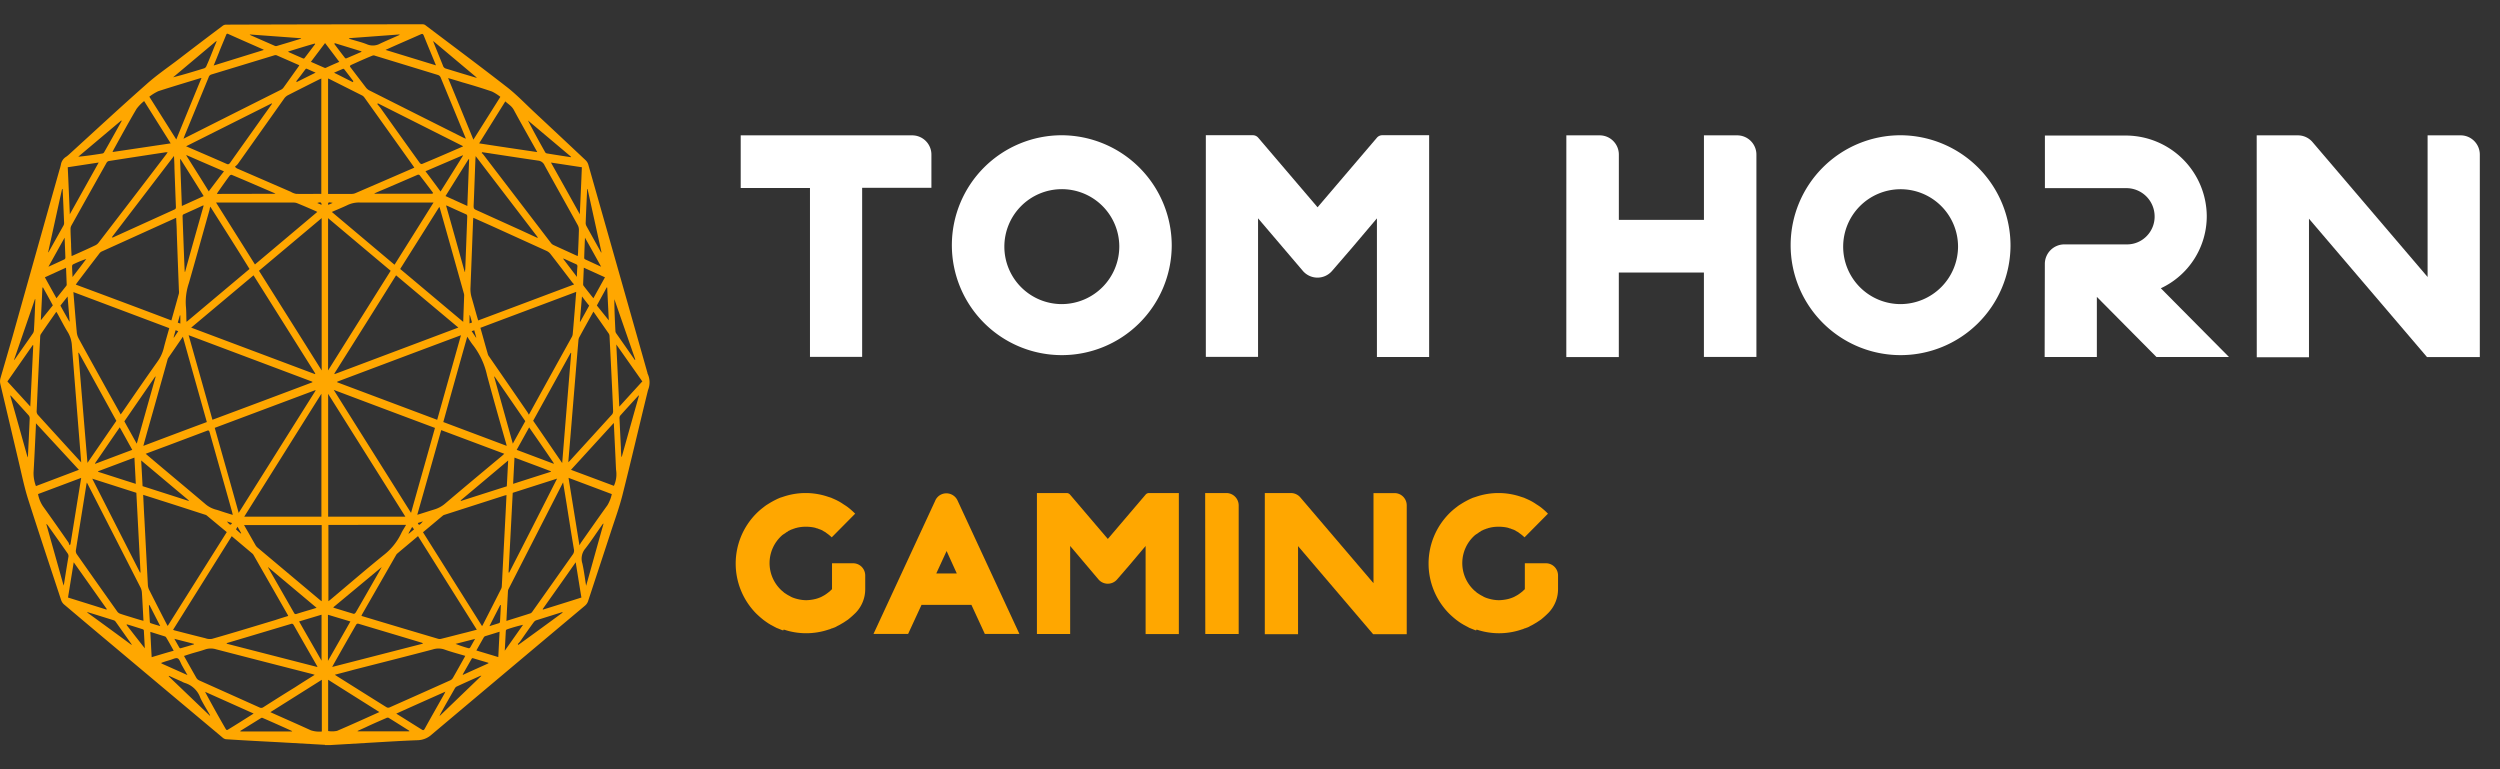<svg xmlns="http://www.w3.org/2000/svg" xmlns:xlink="http://www.w3.org/1999/xlink" width="78" height="24" viewBox="0 0 78 24">
  <rect x="0" y="0" width="78" height="24" fill="#333333" stroke="none"/>
  <defs>
    <clipPath id="clip-path">
      <rect id="Rectangle_9308" data-name="Rectangle 9308" width="78" height="24" transform="translate(-11786 -1751)" fill="#b2b2b2"/>
    </clipPath>
    <clipPath id="clip-path-2">
      <rect id="Rectangle_9307" data-name="Rectangle 9307" width="79.366" height="25.134" transform="translate(-2 -1.325)" fill="none"/>
    </clipPath>
  </defs>
  <g id="TomHorn-default" transform="translate(11786 1751)" clip-path="url(#clip-path)">
    <g id="Group_12460" data-name="Group 12460" transform="translate(-11786 -1750.242)">
      <g id="Group_12459" data-name="Group 12459" clip-path="url(#clip-path-2)">
        <path id="Path_25301" data-name="Path 25301" d="M10.14,22.481,8.717,22.4c-.561-.029-1.115-.058-1.671-.094a.217.217,0,0,1-.108-.057q-1.73-1.449-3.457-2.9-.747-.625-1.487-1.252a.315.315,0,0,1-.088-.137c-.344-1.044-.692-2.088-1.028-3.14-.124-.392-.207-.808-.305-1.216L.012,11.228a.367.367,0,0,1,.006-.2c.125-.429.25-.857.374-1.288q.73-2.6,1.464-5.2A1.565,1.565,0,0,0,1.9,4.378a.352.352,0,0,1,.167-.247.842.842,0,0,0,.083-.067c.8-.729,1.6-1.471,2.411-2.187.334-.3.691-.539,1.038-.806Q6.269.556,6.945.049A.177.177,0,0,1,7.052.011Q10.12,0,13.191,0a.138.138,0,0,1,.088.033c.852.644,1.708,1.281,2.554,1.939.28.22.543.492.811.744q.817.762,1.633,1.53a.319.319,0,0,1,.079.135q.924,3.246,1.846,6.5a.038.038,0,0,0,.006.025.633.633,0,0,1,.01.507c-.269,1.093-.524,2.193-.8,3.285-.1.394-.24.771-.364,1.154-.232.711-.467,1.419-.7,2.129a.323.323,0,0,1-.1.156q-2.391,2.006-4.781,4.019a.675.675,0,0,1-.429.18c-.467.017-.934.046-1.4.073l-1.354.08h-.149m3.057-6.64,1.841,2.926a.27.27,0,0,0,.021-.029q.29-.565.575-1.131a.2.2,0,0,0,.021-.078c.01-.17.017-.338.026-.508.027-.521.055-1.046.082-1.568.014-.254.026-.51.039-.773-.026.008-.046.01-.066.016l-1.868.6a.123.123,0,0,0-.051.025c-.207.172-.41.344-.623.521M4.467,14.68c.014.266.024.516.039.764.036.682.071,1.368.108,2.051a.391.391,0,0,0,.036.142q.268.532.54,1.06c.013.025.026.048.042.075l1.843-2.928-.631-.524a.159.159,0,0,0-.053-.022c-.461-.148-.923-.3-1.384-.445-.181-.059-.36-.115-.546-.174m-.7-2.5c.023-.03.039-.054.055-.075.364-.529.729-1.06,1.1-1.584a1.215,1.215,0,0,0,.194-.421c.051-.206.112-.407.171-.619L2.29,8.355c.035.43.067.848.106,1.259a.522.522,0,0,0,.058.188c.3.553.607,1.1.912,1.654.133.236.265.471.4.716m12.733.006a.183.183,0,0,0,.023-.035q.66-1.2,1.323-2.395a.237.237,0,0,0,.024-.084c.016-.167.03-.337.043-.505.023-.264.043-.531.066-.811-1,.377-1.993.746-2.989,1.122.08.283.155.558.234.829a.234.234,0,0,0,.042.074q.6.867,1.194,1.733c.013.022.026.045.04.073m-1.621,6.712c-.617-.98-1.224-1.948-1.836-2.922-.22.188-.438.366-.654.55a.268.268,0,0,0-.039.056L11.3,18.405a.431.431,0,0,0-.023.051.326.326,0,0,0,.048.017q1.172.353,2.347.7a.185.185,0,0,0,.093,0c.263-.065.527-.135.79-.2l.321-.084m-5.886-.434-.017-.037L7.913,16.563a.169.169,0,0,0-.035-.046l-.648-.546L5.4,18.892c.021.008.032.014.042.017.321.083.642.166.963.245a.411.411,0,0,0,.207.021c.663-.188,1.326-.392,1.988-.591.127-.043.258-.083.394-.125M12.926,4.472l-.043-.065L11.369,2.284a.213.213,0,0,0-.072-.064l-1.008-.507a.256.256,0,0,0-.053-.021v3.6h.739a.3.3,0,0,0,.117-.025l.873-.377.96-.416m-2.9.818v-3.6l-.064.027c-.325.163-.648.325-.972.491a.344.344,0,0,0-.118.1L7.419,4.359a.528.528,0,0,1-.088.083A.187.187,0,0,0,7.4,4.5l1.671.725a.487.487,0,0,0,.167.065c.262.008.526,0,.792,0m7.878,2.82c-.03-.033-.049-.051-.064-.072-.221-.289-.441-.58-.663-.864a.338.338,0,0,0-.12-.1l-1.743-.792-.552-.246c0,.042-.006.075-.007.11q-.039,1.037-.08,2.073a.922.922,0,0,0,.037.309c.059.2.112.4.168.594l.035.118c.995-.372,1.981-.744,2.989-1.122M5.348,9.236c.08-.283.159-.561.234-.837a.338.338,0,0,0,0-.1q-.035-.9-.067-1.811c0-.148-.013-.3-.019-.449a.372.372,0,0,0-.043.017L3.169,7.091a.2.2,0,0,0-.072.064q-.344.447-.686.9c-.014.019-.027.04-.046.067,1,.371,1.99.741,2.983,1.118m4.89,2.29v3.833h2.41l-2.41-3.833M7.62,15.362h2.408V11.527c-.806,1.281-1.6,2.55-2.408,3.835m2.616-9.31V10.8c.654-1.043,1.3-2.073,1.953-3.11-.654-.548-1.3-1.092-1.953-1.642m-.2,4.751V6.047c-.654.55-1.3,1.092-1.956,1.643.654,1.037,1.3,2.064,1.956,3.11m2.788,4.445c.25-.892.5-1.771.747-2.652-1.053-.394-2.1-.787-3.159-1.187.809,1.29,1.607,2.556,2.413,3.839m-5.379,0c.806-1.281,1.6-2.545,2.4-3.817a.061.061,0,0,1-.006-.014L6.7,12.591c.249.885.5,1.76.747,2.652M5.965,9.464l3.864,1.451c0-.008.006-.011.008-.019L7.91,7.832,5.965,9.464M12.359,7.83q-.961,1.536-1.926,3.065c0,.008.006.011.008.019L14.3,9.462c-.654-.548-1.3-1.088-1.945-1.632m-2.61,3.338v-.017L5.886,9.7c.25.892.5,1.763.742,2.639q1.569-.584,3.121-1.17m.771-.017a.077.077,0,0,1,0,.017l3.12,1.171c.248-.878.492-1.75.742-2.639-1.3.485-2.578.967-3.861,1.449m7.994-2.186c-.151.274-.3.539-.444.806a.253.253,0,0,0-.024.094q-.048.553-.093,1.106c-.043.529-.088,1.057-.131,1.587-.03.365-.061.73-.093,1.106.017-.016.03-.025.042-.037q.665-.728,1.33-1.46a.161.161,0,0,0,.027-.094c-.006-.2-.017-.408-.026-.612q-.041-.859-.085-1.715A.19.19,0,0,0,19,9.66c-.16-.231-.321-.459-.488-.7M2.534,13.674c-.014-.174-.026-.328-.039-.483q-.127-1.58-.252-3.164a.917.917,0,0,0-.118-.405c-.118-.188-.223-.4-.335-.6l-.033-.052c-.164.236-.325.465-.484.7a.166.166,0,0,0-.019.078q-.059,1.168-.111,2.335a.167.167,0,0,0,.037.1c.293.325.59.647.884.972l.476.52M15.8,18.614c.258-.081.505-.156.755-.238a.147.147,0,0,0,.059-.057c.42-.593.841-1.188,1.258-1.779a.2.2,0,0,0,.033-.166c-.077-.456-.149-.915-.221-1.372-.037-.231-.075-.464-.115-.708a.3.3,0,0,0-.024.043L15.872,17.61a.19.19,0,0,0-.023.07c-.017.305-.033.613-.049.934M2.709,14.3c-.006.025-.01.04-.013.056-.109.689-.221,1.375-.33,2.064a.19.19,0,0,0,.027.109q.631.9,1.264,1.791a.187.187,0,0,0,.093.07c.128.045.255.081.383.121.112.035.224.07.343.1-.016-.3-.03-.588-.048-.873a.426.426,0,0,0-.039-.156q-.815-1.6-1.634-3.2c-.011-.025-.026-.048-.043-.081M15.041,3.99c0,.01-.01.021-.014.029a.126.126,0,0,1,.039.027L17.19,6.823a.221.221,0,0,0,.085.067c.231.107.461.21.692.317a.485.485,0,0,0,.061.022c0-.038.006-.065.007-.094.01-.238.021-.478.027-.716a.31.31,0,0,0-.033-.147c-.344-.625-.694-1.243-1.038-1.871a.247.247,0,0,0-.2-.148c-.484-.07-.968-.145-1.451-.218-.1-.017-.2-.03-.3-.045M2.236,7.23A.727.727,0,0,0,2.307,7.2c.224-.1.45-.2.675-.308a.281.281,0,0,0,.1-.087q1.059-1.375,2.11-2.754c.013-.017.023-.037.04-.058H5.17q-.889.135-1.775.273a.112.112,0,0,0-.071.056q-.553.981-1.1,1.963a.21.21,0,0,0-.023.1c0,.161.011.321.017.483,0,.121.01.237.016.362m8.7-5.95c-.006.011-.011.026-.017.038q.244.322.49.642a.336.336,0,0,0,.1.094q1.48.747,2.963,1.489l.064.027c-.01-.027-.014-.043-.021-.057q-.382-.928-.767-1.859a.139.139,0,0,0-.082-.073q-.981-.3-1.962-.6a.107.107,0,0,0-.074-.006c-.234.094-.467.2-.7.306M5.726,3.569c.027-.014.04-.017.051-.025q1.495-.754,3-1.508a.211.211,0,0,0,.071-.064c.151-.209.3-.421.452-.633.013-.017.023-.037.039-.061L8.63.967a.108.108,0,0,0-.067,0l-1.971.6a.126.126,0,0,0-.083.089L5.761,3.472c-.008.025-.017.049-.035.094m4.72,16.727.042.03c.524.328,1.048.66,1.572.985a.106.106,0,0,0,.093.006q.952-.422,1.9-.848a.2.2,0,0,0,.082-.081c.115-.2.226-.4.338-.6q.023-.039.043-.08c-.223-.067-.439-.122-.654-.2a.585.585,0,0,0-.362,0c-.817.215-1.634.421-2.452.63-.2.056-.4.106-.61.161m-.62,0c-.033-.01-.049-.017-.064-.021q-1.51-.385-3.017-.776a.556.556,0,0,0-.344.008c-.162.057-.325.094-.487.147-.053.016-.107.035-.165.054.131.234.256.456.383.679a.2.2,0,0,0,.083.08l1.891.848a.112.112,0,0,0,.118-.008c.328-.209.654-.416.987-.62.2-.131.4-.255.617-.391M6.562,5.69a.316.316,0,0,0-.022.089c-.216.765-.428,1.533-.648,2.3A1.835,1.835,0,0,0,5.8,8.8c.014.138.011.283.016.421a.289.289,0,0,0,.006.062L7.785,7.634c-.4-.649-.812-1.294-1.223-1.944m7.89,3.6c.01-.29.021-.565.03-.835a.26.26,0,0,0-.014-.074q-.367-1.309-.735-2.61a.62.62,0,0,0-.026-.075L12.486,7.634c.654.548,1.3,1.093,1.967,1.651m-.626,3.123c.66.249,1.317.494,1.982.745-.011-.043-.017-.073-.026-.1-.2-.7-.4-1.4-.589-2.107a2.374,2.374,0,0,0-.429-.928c-.066-.08-.122-.175-.187-.271-.252.893-.5,1.774-.747,2.663m-9.363.745c.668-.252,1.323-.5,1.985-.745-.25-.891-.5-1.772-.747-2.663l-.458.665a.263.263,0,0,0-.027.075l-.449,1.6c-.1.352-.2.7-.3,1.069m11.265.245-1.971-.739c-.248.881-.494,1.756-.747,2.639a.4.4,0,0,0,.062-.016c.155-.048.311-.1.467-.147a.925.925,0,0,0,.344-.188c.589-.5,1.179-.992,1.775-1.489l.064-.059m-11.182,0,.071.062c.59.5,1.181.99,1.769,1.489a.845.845,0,0,0,.344.188c.088.022.174.056.261.083l.269.083c-.01-.04-.014-.064-.021-.089-.232-.827-.467-1.654-.7-2.483-.016-.057-.033-.073-.077-.056-.412.156-.827.311-1.24.467-.224.083-.447.166-.679.254m5.7,2.22V18c.024-.019.045-.033.064-.049.553-.464,1.1-.937,1.658-1.388a1.9,1.9,0,0,0,.547-.673c.043-.094.1-.174.155-.273Zm-2.634,0c.125.218.24.421.357.625a.282.282,0,0,0,.069.084l1.951,1.638c.014.011.032.022.048.035V15.624H7.607m4.708-8.131L13.527,5.56h-2.31a.826.826,0,0,0-.374.08c-.157.075-.319.139-.49.215L12.307,7.5M6.74,5.56c.413.66.814,1.293,1.214,1.933L9.9,5.854l-.053-.027c-.187-.081-.374-.163-.561-.239a.3.3,0,0,0-.112-.026H6.741m10.8,8.121c.093-1.156.187-2.292.28-3.427a.034.034,0,0,1-.014-.008q-.586,1.059-1.172,2.121c.3.435.594.866.9,1.313m-14.805,0c.306-.445.6-.875.9-1.31L2.458,10.245l-.014.008c.093,1.131.187,2.268.285,3.427m.147.492L4.37,17.108l.014-.008-.13-2.483-1.384-.443m13,2.928.016.006c.5-.972.992-1.943,1.495-2.933l-1.384.443q-.064,1.242-.13,2.483M5.429,4.107c-.654.856-1.3,1.7-1.939,2.536a.039.039,0,0,0,.036.006l1.919-.871c.039-.017.046-.043.043-.094-.016-.4-.03-.793-.045-1.191,0-.123-.008-.245-.014-.386m11.34,2.555.008-.017c-.642-.84-1.285-1.68-1.937-2.533a.727.727,0,0,1-.007.089c-.019.489-.035.979-.056,1.466,0,.073.014.094.062.119l1.428.647.5.231M8.486,2.485a.11.11,0,0,0-.008-.019L5.806,3.806c.434.188.851.366,1.267.55.046.021.074.011.108-.037.293-.417.59-.829.884-1.245.141-.2.28-.392.42-.59m5.957,1.329V3.8L11.788,2.465l-.014.027c.035.043.072.084.107.131.4.565.809,1.138,1.214,1.7.016.022.051.043.072.035.428-.177.851-.362,1.275-.546m-4.083,16.24,2.838-.729a.07.07,0,0,0-.043-.029c-.654-.2-1.308-.392-1.968-.591-.039-.011-.061.006-.083.045q-.28.486-.553.969c-.059.106-.12.21-.187.336M7.074,19.31v.016l2.833.728c-.013-.026-.016-.037-.021-.045-.24-.419-.481-.838-.72-1.261-.03-.052-.058-.051-.093-.038l-1.365.408-.632.188m-.79-17.63a.115.115,0,0,0-.039.006c-.436.134-.873.263-1.308.405a1.472,1.472,0,0,0-.28.172L5.5,3.593c.263-.645.522-1.275.786-1.917m7.694,0c.268.647.527,1.281.79,1.923l.841-1.335a1.375,1.375,0,0,0-.261-.166c-.308-.106-.619-.2-.934-.29-.143-.045-.285-.086-.439-.132m3.762,12.48c.114.7.224,1.388.34,2.1.026-.045.039-.072.055-.094.272-.387.545-.778.82-1.16a1.142,1.142,0,0,0,.134-.344c-.45-.17-.9-.338-1.349-.507m-15.567,2.1.026-.026c.111-.687.221-1.374.335-2.073l-1.346.505a1.021,1.021,0,0,0,.151.377c.271.377.535.754.8,1.136a.617.617,0,0,1,.03.083m16.98-3.812L17.815,13.9l1.339.5a.869.869,0,0,0,.067-.5c-.007-.121-.011-.239-.017-.362-.017-.36-.035-.722-.053-1.1m-18.03,0V12.5c-.023.494-.045.988-.074,1.482a1.14,1.14,0,0,0,.074.426L2.462,13.9,1.121,12.448M16.763,3.987c-.253-.454-.5-.885-.734-1.319-.071-.128-.174-.175-.263-.263l-.817,1.31c.607.094,1.205.182,1.82.273M5.325,3.714c-.28-.446-.551-.876-.828-1.319a1.307,1.307,0,0,0-.237.244c-.247.419-.481.848-.72,1.281-.008.017-.016.035-.03.065l1.815-.27m6.513,17.744c-.543-.343-1.072-.674-1.6-1.009v1.6a.733.733,0,0,0,.28-.006c.439-.188.873-.385,1.328-.59m-1.81-1-1.6,1.007.064.03c.4.179.8.354,1.2.537a.852.852,0,0,0,.341.037V20.451m10.005-9.3L19.229,9.99c.032.66.062,1.29.093,1.939.245-.269.476-.523.714-.783m-19-1.131-.013-.008L.231,11.144l.714.781c.032-.649.062-1.28.093-1.911M2.179,5.926l.9-1.613-.965.147c.023.489.043.966.064,1.467M18.153,4.46l-.963-.146c.305.545.6,1.071.9,1.613.023-.505.045-.98.064-1.468m-14.83,13.8a.082.082,0,0,0,.006-.017L2.3,16.785l-.178,1.1c.4.125.8.249,1.2.377m13.611-.016.007.016c.4-.125.8-.249,1.2-.377-.061-.368-.118-.727-.178-1.1-.348.5-.689.977-1.028,1.458m-4.57,3.264c.28.174.535.336.8.5.04.026.061.019.088-.029.2-.363.406-.723.609-1.084.01-.017.017-.037.035-.072-.511.226-1.011.45-1.526.682m-4.457,0-1.515-.678c.213.4.431.79.654,1.175a.042.042,0,0,0,.046.014c.269-.163.535-.333.817-.511M8.232.8A.2.2,0,0,0,8.2.78C7.839.62,7.474.462,7.117.3c-.035-.016-.049,0-.064.038C6.98.521,6.9.7,6.829.886c-.051.126-.1.254-.163.4L8.232.8m3.8,0,1.57.481L13.569,1.2c-.115-.283-.232-.558-.344-.84C13.2.3,13.183.29,13.132.311c-.344.154-.689.3-1.032.456A.715.715,0,0,0,12.028.8M3.879,12.385c.128.234.255.462.388.7.2-.709.393-1.4.588-2.088l-.011-.01-.964,1.4m12.512,0-.963-1.4-.011.01L16,13.084c.133-.241.258-.467.388-.7M6.353,5.655a.079.079,0,0,0-.024,0c-.2.094-.4.183-.6.273-.036.016-.033.048-.032.087.014.4.03.8.045,1.207.006.167.014.336.021.5h.013c.187-.687.384-1.374.58-2.073m8.141,2.073h.013a.422.422,0,0,1,.006-.084q.032-.819.062-1.637c0-.051-.014-.064-.043-.075-.187-.084-.383-.172-.573-.26a.236.236,0,0,0-.045-.013c.2.7.389,1.382.582,2.073m-6.138,9.2a.163.163,0,0,0,.011.035q.4.7.8,1.4a.059.059,0,0,0,.032.035.058.058,0,0,0,.048,0c.143-.045.28-.086.426-.129l.2-.061c-.514-.432-1.012-.848-1.519-1.275m3.55.021-.007-.011L10.4,18.189c.007.008.01.014.014.016.207.062.413.128.62.188.021.006.053-.022.069-.048.24-.413.476-.829.714-1.245.027-.051.058-.1.086-.153M4.452,14.411c.482.154.959.306,1.436.461a.089.089,0,0,0,0-.019c-.491-.411-.982-.825-1.483-1.245.016.283.03.536.043.8m11.408-.8c-.5.421-.992.834-1.482,1.245a.1.1,0,0,1,.006.019c.476-.153.955-.306,1.432-.457.016-.266.027-.524.043-.806M8.595,5.288l-.042-.025c-.439-.188-.881-.382-1.322-.565-.021-.008-.056.01-.072.033-.124.167-.243.338-.364.51a.478.478,0,0,0-.027.051Zm4.9,0c0-.01.011-.021.016-.029-.139-.188-.28-.372-.42-.553A.063.063,0,0,0,13.02,4.7l-.995.429c-.114.048-.228.094-.341.147v.011h1.8m1.15-1.074-.014-.006L13.9,5.359l.681.309c.019-.494.037-.974.056-1.455M5.632,4.207l-.013.008c.019.481.036.961.055,1.454l.681-.309c-.245-.394-.484-.773-.723-1.154m4.6,15.656c.24-.418.467-.819.7-1.23l-.7-.21Zm-.2,0V18.421l-.7.21c.234.414.467.813.7,1.225M6.99,4.589c-.4-.172-.785-.338-1.171-.507a.044.044,0,0,0-.006.011c.237.377.476.754.7,1.119.157-.209.311-.411.473-.623m6.292,0c.16.212.314.418.467.628.231-.365.467-.743.7-1.119a.043.043,0,0,1-.006-.011l-1.168.5m3.238,7.99-.388.7,1.153.434a.1.1,0,0,0,.006-.014c-.253-.377-.51-.745-.772-1.122m-12.383.7c-.133-.239-.259-.471-.389-.7-.262.377-.517.754-.772,1.122a.071.071,0,0,1,.006.016c.383-.145.763-.289,1.155-.435m13.063.692v-.025c-.374-.142-.753-.283-1.136-.426-.014.283-.029.545-.042.819.4-.129.788-.253,1.178-.377m-12.951.377c-.014-.283-.029-.545-.043-.819l-1.133.426v.017c.391.125.779.252,1.178.377m15.695-2.748c0-.006-.006-.008-.008-.014-.194.212-.389.424-.58.638a.163.163,0,0,0-.017.094c.013.3.029.6.043.9,0,.094.008.188.014.283h.014c.177-.633.356-1.269.534-1.9M.862,13.518a.475.475,0,0,0,.01-.052c.019-.392.039-.787.055-1.179A.147.147,0,0,0,.893,12.2c-.18-.2-.362-.4-.543-.6a.142.142,0,0,0-.033-.022c.187.654.362,1.288.546,1.939m17.964,2.069-.011-.008c-.187.261-.362.533-.554.78a.488.488,0,0,0-.093.461c.05.221.078.451.118.7.187-.66.362-1.3.543-1.936M1.985,17.514c.008-.038.014-.061.017-.081.043-.27.085-.539.131-.808a.142.142,0,0,0-.026-.121c-.2-.287-.407-.575-.61-.864l-.039-.048-.011.01c.178.631.356,1.264.538,1.911M6.755.533,6.747.523,5.4,1.654c.33-.084.654-.183.977-.283a.127.127,0,0,0,.064-.07c.093-.207.174-.418.259-.629.021-.049.04-.094.059-.14M13.524.523l-.008.008c.008.022.016.045.024.065l.28.692a.131.131,0,0,0,.093.094l.505.154.45.135V1.657L13.521.526m4.293,3.621a.073.073,0,0,0,0-.017L16.472,3c.174.34.354.666.537.991a.08.08,0,0,0,.051.037c.25.042.5.08.747.118M3.795,3.013,3.785,3q-.671.565-1.343,1.131c.255-.022.505-.061.755-.1a.078.078,0,0,0,.051-.037c.187-.327.365-.65.547-.976M1.4,7.893c.128.234.25.454.362.654.1-.129.206-.26.308-.389a.068.068,0,0,0,.011-.038c-.006-.172-.013-.343-.021-.526-.224.1-.439.2-.66.3m17.113.654c.111-.2.234-.424.362-.654l-.66-.3c-.007.183-.016.349-.021.517a.081.081,0,0,0,.013.046c.1.131.2.258.306.389M10.583,1.169c-.155-.207-.305-.405-.441-.584L9.7,1.171c.149.065.288.128.429.188a.052.052,0,0,0,.036,0c.135-.064.272-.123.422-.188m5,17.781-.45.139a.086.086,0,0,0-.042.035c-.077.134-.151.266-.232.411.232.07.457.137.684.206.013-.268.026-.521.04-.792M5.417,19.54c-.082-.147-.155-.283-.232-.408A.076.076,0,0,0,5.15,19.1l-.46-.144c.014.268.027.526.042.79.229-.068.45-.137.684-.2M7.5,22.047v.017H9.118c-.013-.011-.016-.019-.021-.021-.3-.135-.6-.27-.9-.4a.05.05,0,0,0-.048,0c-.218.134-.432.269-.646.4m5.267.016v-.017c-.215-.135-.429-.271-.646-.405a.083.083,0,0,0-.071.008c-.218.094-.434.188-.654.292l-.24.109a.1.1,0,0,0,0,.013h1.6M.437,10.476a.171.171,0,0,0,.024-.021c.187-.273.383-.546.572-.821a.234.234,0,0,0,.027-.109c.011-.174.019-.352.026-.526.006-.139.011-.283.017-.421H1.089c-.215.628-.431,1.255-.654,1.9m19.377-.008.01-.008q-.326-.942-.654-1.885c0,.334.016.66.033.99a.153.153,0,0,0,.021.07c.2.283.391.559.586.838M18.332,5.14h-.013c-.016.354-.033.711-.046,1.065A.209.209,0,0,0,18.3,6.3c.144.261.288.52.433.78.007.014.014.027.023.042a.078.078,0,0,1,.01-.011q-.216-.983-.433-1.968m-16.383,0-.013-.006c-.146.66-.29,1.315-.436,1.979.01-.006.014-.008.016-.01l.467-.834A.165.165,0,0,0,2,6.2c-.013-.35-.029-.7-.046-1.057M15.022,20.327H14.99c-.25.112-.5.223-.747.338a.149.149,0,0,0-.056.062c-.147.26-.3.52-.442.783-.01.019-.019.038-.029.057l.007.008,1.3-1.251M6.549,21.576a.012.012,0,0,1,.008-.011c-.1-.183-.215-.356-.306-.549a.742.742,0,0,0-.487-.467.465.465,0,0,1-.093-.043c-.134-.058-.268-.119-.4-.179a.062.062,0,0,0-.006.018l1.287,1.232m11-3.22v-.014h-.019l-.808.254a.181.181,0,0,0-.072.058c-.138.188-.28.391-.415.587a.866.866,0,0,1-.083.094.29.29,0,0,1,.017.027q.691-.5,1.381-1.007M4.1,19.365c0-.006.006-.01.01-.016-.17-.239-.34-.483-.51-.72a.115.115,0,0,0-.054-.035L3,18.423l-.274-.084v.017q.691.5,1.379,1.008M12.464.334V.317L10.883.434a.077.077,0,0,0,.048.029c.174.054.351.094.522.163A.469.469,0,0,0,11.865.6c.2-.094.4-.177.6-.268M9.393.45V.435L7.788.317a.28.28,0,0,0,.037.027l.753.33a.093.093,0,0,0,.066,0L9.083.543,9.39.449m9.23,8.321c.128.161.256.319.374.467-.014-.319-.033-.671-.049-1.024l-.014-.006c-.1.183-.2.366-.309.565M1.339,8.211l-.016.006c-.016.352-.033.7-.049,1.017l.374-.465c-.106-.2-.207-.377-.306-.558M18.251,6.657c-.01.23-.019.433-.024.634a.057.057,0,0,0,.023.04c.163.075.325.151.506.233-.171-.309-.333-.6-.505-.907m-16.235,0c-.173.309-.334.6-.505.907.181-.083.344-.156.505-.233a.071.071,0,0,0,.024-.048c-.006-.2-.016-.4-.024-.626M15.749,19.544l.57-.808a4.814,4.814,0,0,0-.505.144.057.057,0,0,0-.032.042c-.011.2-.021.395-.033.622M4.518,19.473c-.008-.163-.019-.362-.03-.561a.051.051,0,0,0-.029-.035c-.167-.054-.335-.107-.5-.156l-.01.019c.193.25.388.5.572.733m10.717.467v-.019c-.162-.048-.322-.094-.484-.144a.035.035,0,0,0-.037.016l-.28.491.007.014c.263-.122.529-.239.793-.359M11.276.859V.843L10.445.588c0,.008-.01.016-.014.025.111.147.221.293.333.438a.042.042,0,0,0,.043.011c.159-.065.314-.135.467-.2M5.846,20.3c-.062-.11-.114-.2-.165-.292s-.08-.2-.138-.225-.144.024-.216.045c-.093.027-.194.058-.292.094v.019l.812.363M8.993.848V.861c.155.07.311.139.467.206A.041.041,0,0,0,9.5,1.056c.111-.145.221-.292.333-.438A.114.114,0,0,0,9.821.6c-.28.08-.553.164-.83.25m9.1,8.425.011.008c.093-.166.187-.334.28-.505-.078-.094-.149-.188-.224-.287-.023.26-.045.523-.066.786m-15.932,0a.06.06,0,0,1,.013-.008c-.023-.263-.043-.526-.064-.776l-.224.283c.093.172.187.337.28.5M4.662,18.12l-.016.006c.008.172.019.346.029.518a.05.05,0,0,0,.019.038c.093.033.193.062.306.094-.121-.234-.229-.448-.338-.66m10.961.008-.016-.006c-.109.215-.219.427-.337.66.109-.035.2-.062.3-.094a.056.056,0,0,0,.03-.041c.01-.175.019-.349.027-.521M2.263,7.886c.151-.2.291-.377.429-.565a3.422,3.422,0,0,0-.42.174.082.082,0,0,0-.023.057c0,.1.01.207.014.333M18,7.885c0-.121.007-.221.014-.321a.069.069,0,0,0-.042-.08c-.111-.048-.221-.1-.333-.151-.021-.01-.043-.017-.064-.027v.016l.429.565M9.845,1.508c-.106-.046-.193-.087-.28-.123a.034.034,0,0,0-.033.014c-.093.125-.187.252-.288.377l.014.026c.187-.094.378-.188.588-.293m1.165.295c0-.01.01-.019.014-.029q-.14-.185-.28-.366c-.01-.014-.032-.025-.043-.019-.086.035-.173.074-.28.121.206.1.394.2.585.293m3.817,17.371-.61.156a3.483,3.483,0,0,0,.41.137.052.052,0,0,0,.046-.025c.05-.083.093-.167.154-.269m-9.384,0c.058.1.106.188.157.276a.045.045,0,0,0,.036.019c.139-.04.28-.081.418-.123a.06.06,0,0,0,0-.016l-.609-.156m9.285-9.869-.064-.226h-.014v.253c.024-.01.048-.019.078-.029m-9.1.029v-.25l-.016,0c-.021.074-.042.148-.064.226.032.011.053.019.078.029m-.146.21c-.023.078-.042.148-.062.22l.01.008.134-.2c-.03-.01-.051-.019-.082-.032m9.237.032.135.2.008-.008c-.021-.073-.042-.145-.062-.22-.029.01-.049.016-.082.029m-7.2,6.314.01-.014c-.036-.064-.074-.126-.114-.2l-.048.081c.055.049.1.094.151.131m5.347-.209c-.042.072-.078.135-.114.2,0,.006.006.008.008.014l.163-.135-.058-.077m-5.622-.121-.157-.048c.093.119.118.125.157.048m5.957-.051-.159.051c.033.081.048.075.159-.051M10.239,5.634l.141-.062c-.135-.027-.149-.022-.141.062m-.207,0c0-.083-.033-.094-.134-.058.049.021.093.038.134.058" transform="translate(0)" fill="#ffa700"/>
        <path id="Path_25302" data-name="Path 25302" d="M177.1,33.813h-2.161V32.17h5.35a.6.6,0,0,1,.6.6v1.037h-2.161v5.274H177.1Z" transform="translate(-151.829 -28.705)" fill="#fff"/>
        <path id="Path_25303" data-name="Path 25303" d="M220.445,35.629a3.43,3.43,0,1,1-3.43-3.46,3.445,3.445,0,0,1,3.43,3.46m-1.636,0a1.793,1.793,0,1,0-1.792,1.808,1.8,1.8,0,0,0,1.792-1.808" transform="translate(-183.887 -28.707)" fill="#fff"/>
        <path id="Path_25304" data-name="Path 25304" d="M260.086,32.17h1.466a.221.221,0,0,1,.164.077l1.852,2.171,1.852-2.171a.22.22,0,0,1,.173-.077h1.456v6.92H265.42V34.764l-.775.916-.626.725a.6.6,0,0,1-.908,0l-1.4-1.643v4.323h-1.629v-6.92Z" transform="translate(-222.46 -28.709)" fill="#fff"/>
        <path id="Path_25305" data-name="Path 25305" d="M326.026,32.17h1.037a.594.594,0,0,1,.426.176.6.6,0,0,1,.175.429v2.031h2.655V32.17h1.037a.6.6,0,0,1,.6.6v6.313h-1.638V36.451h-2.655v2.637h-1.638Z" transform="translate(-277.156 -28.705)" fill="#fff"/>
        <path id="Path_25306" data-name="Path 25306" d="M373.935,35.629a3.43,3.43,0,1,1-3.43-3.46,3.445,3.445,0,0,1,3.43,3.46m-1.637,0a1.792,1.792,0,1,0-1.792,1.808,1.8,1.8,0,0,0,1.792-1.808" transform="translate(-311.207 -28.707)" fill="#fff"/>
        <path id="Path_25307" data-name="Path 25307" d="M413.576,36.216a.61.61,0,0,1,.6-.6h1.954a.851.851,0,0,0,.629-.265A.867.867,0,0,0,417,34.7a.882.882,0,0,0-.885-.839h-2.537V32.22H416.1a2.53,2.53,0,0,1,2.528,2.508,2.482,2.482,0,0,1-1.433,2.257l2.127,2.145h-2.263l-1.86-1.876V39.13h-1.629Z" transform="translate(-349.777 -28.749)" fill="#fff"/>
        <path id="Path_25308" data-name="Path 25308" d="M452.326,32.17h1.286a.6.6,0,0,1,.454.208l3.592,4.211V32.17h1.028a.593.593,0,0,1,.426.176.6.6,0,0,1,.175.429v6.313H457.64l-3.683-4.317v4.323h-1.629Z" transform="translate(-381.917 -28.705)" fill="#fff"/>
        <path id="Path_25309" data-name="Path 25309" d="M175.5,101.355a.846.846,0,0,1-.1-.038c-.032-.01-.065-.028-.1-.038l-.072-.038-.136-.073c-.022-.017-.05-.028-.07-.045-.044-.028-.087-.06-.126-.088a2.856,2.856,0,0,1-.24-.21,2.219,2.219,0,0,1,0-3.113,2.136,2.136,0,0,1,.24-.208.971.971,0,0,1,.126-.088,2.514,2.514,0,0,1,.278-.155c.032-.017.065-.028.1-.045l.1-.032a2.168,2.168,0,0,1,1.4,0l.1.032c.032.017.065.028.1.045a1.627,1.627,0,0,1,.278.155c.044.028.087.055.132.088a2.269,2.269,0,0,1,.236.208l-.731.738a1.258,1.258,0,0,0-.169-.137h0a.25.25,0,0,0-.044-.032l-.032-.017-.044-.028a.518.518,0,0,0-.092-.038l-.044-.017a.079.079,0,0,0-.032-.01c-.01,0-.017,0-.022-.01a.1.1,0,0,1-.038-.01,1.233,1.233,0,0,0-.288-.032,1.149,1.149,0,0,0-.283.032.138.138,0,0,1-.044.01l-.017.01a.1.1,0,0,0-.038.01l-.044.017a.441.441,0,0,0-.087.038l-.038.017-.017.017-.032.017a.174.174,0,0,0-.038.028l-.05.032h0a.509.509,0,0,0-.054.038h0a1.158,1.158,0,0,0,0,1.738c.017.01.032.028.054.045l.01.01.05.032a.894.894,0,0,0,.126.073.462.462,0,0,0,.087.045,1.13,1.13,0,0,0,.142.045,1.157,1.157,0,0,0,.283.038,1.315,1.315,0,0,0,.288-.038,1.043,1.043,0,0,0,.136-.045.564.564,0,0,0,.092-.045.813.813,0,0,0,.119-.073h0l.087-.066.082-.077v-.808h.655a.377.377,0,0,1,.269.11.383.383,0,0,1,.112.27v.419a1.058,1.058,0,0,1-.3.748h0a3.092,3.092,0,0,1-.236.21l-.132.088-.065.038a1.242,1.242,0,0,1-.142.077.407.407,0,0,1-.07.038l-.087.032h-.01a.464.464,0,0,1-.1.038,2.188,2.188,0,0,1-1.4,0" transform="translate(-151.065 -82.443)" fill="#ffa700"/>
        <path id="Path_25310" data-name="Path 25310" d="M201.185,97.332h0a.377.377,0,0,1,.35-.238.383.383,0,0,1,.35.223l1.931,4.164h-1.079l-.419-.908h-1.556l-.419.908h-1.08Zm.677,2.262-.318-.7-.322.7Z" transform="translate(-172.01 -82.46)" fill="#ffa700"/>
        <path id="Path_25311" data-name="Path 25311" d="M229.166,97.06h.933a.137.137,0,0,1,.1.05l1.178,1.382,1.178-1.382a.138.138,0,0,1,.111-.05h.927v4.4h-1.037V98.711l-.491.583-.4.463a.383.383,0,0,1-.578,0l-.885-1.046v2.747h-1.037v-4.4Z" transform="translate(-196.813 -82.435)" fill="#ffa700"/>
        <path id="Path_25312" data-name="Path 25312" d="M259.935,97.06h.664a.386.386,0,0,1,.382.385v4.012h-1.042Z" transform="translate(-222.334 -82.435)" fill="#ffa700"/>
        <path id="Path_25313" data-name="Path 25313" d="M270.836,97.06h.819a.39.39,0,0,1,.29.133l2.285,2.679V97.062h.655a.377.377,0,0,1,.271.112.384.384,0,0,1,.111.273v4.018h-1.047l-2.344-2.75v2.75h-1.037V97.06Z" transform="translate(-231.377 -82.435)" fill="#ffa700"/>
        <path id="Path_25314" data-name="Path 25314" d="M302.281,101.355a.964.964,0,0,1-.1-.038c-.032-.01-.065-.028-.1-.038l-.07-.038-.136-.073c-.022-.017-.05-.028-.072-.045-.044-.028-.087-.06-.126-.088a2.851,2.851,0,0,1-.24-.21,2.219,2.219,0,0,1,0-3.113,2.142,2.142,0,0,1,.24-.208.962.962,0,0,1,.126-.088,2.5,2.5,0,0,1,.278-.155c.032-.017.065-.028.1-.045l.1-.032a2.168,2.168,0,0,1,1.4,0l.1.032c.032.017.065.028.1.045a1.625,1.625,0,0,1,.278.155c.044.028.087.055.132.088a2.1,2.1,0,0,1,.233.208l-.731.738a1.252,1.252,0,0,0-.169-.137h0a.251.251,0,0,0-.044-.032l-.032-.017-.044-.028a.516.516,0,0,0-.092-.038l-.044-.017a.079.079,0,0,0-.032-.01c-.01,0-.017,0-.022-.01a.1.1,0,0,1-.038-.01,1.24,1.24,0,0,0-.29-.032,1.152,1.152,0,0,0-.283.032.139.139,0,0,1-.044.01l-.017.01a.1.1,0,0,0-.038.01l-.044.017a.444.444,0,0,0-.087.038l-.038.017-.017.017-.032.017a.174.174,0,0,0-.038.028l-.05.032h0a.514.514,0,0,0-.054.038h0a1.158,1.158,0,0,0,0,1.738c.017.01.032.028.054.045l.01.01.05.032a.9.9,0,0,0,.126.073.462.462,0,0,0,.087.045,1.14,1.14,0,0,0,.142.045,1.161,1.161,0,0,0,.283.038,1.366,1.366,0,0,0,.29-.038,1.052,1.052,0,0,0,.136-.045.561.561,0,0,0,.092-.045.8.8,0,0,0,.12-.073h0l.087-.066.082-.077v-.808h.655a.377.377,0,0,1,.269.11.383.383,0,0,1,.112.27v.419a1.059,1.059,0,0,1-.3.748h0a2.791,2.791,0,0,1-.233.21l-.132.088-.065.038a1.256,1.256,0,0,1-.142.077.361.361,0,0,1-.072.038l-.087.032h-.01a.471.471,0,0,1-.1.038,2.183,2.183,0,0,1-1.4,0" transform="translate(-256.228 -82.443)" fill="#ffa700"/>
      </g>
    </g>
  </g>
</svg>
